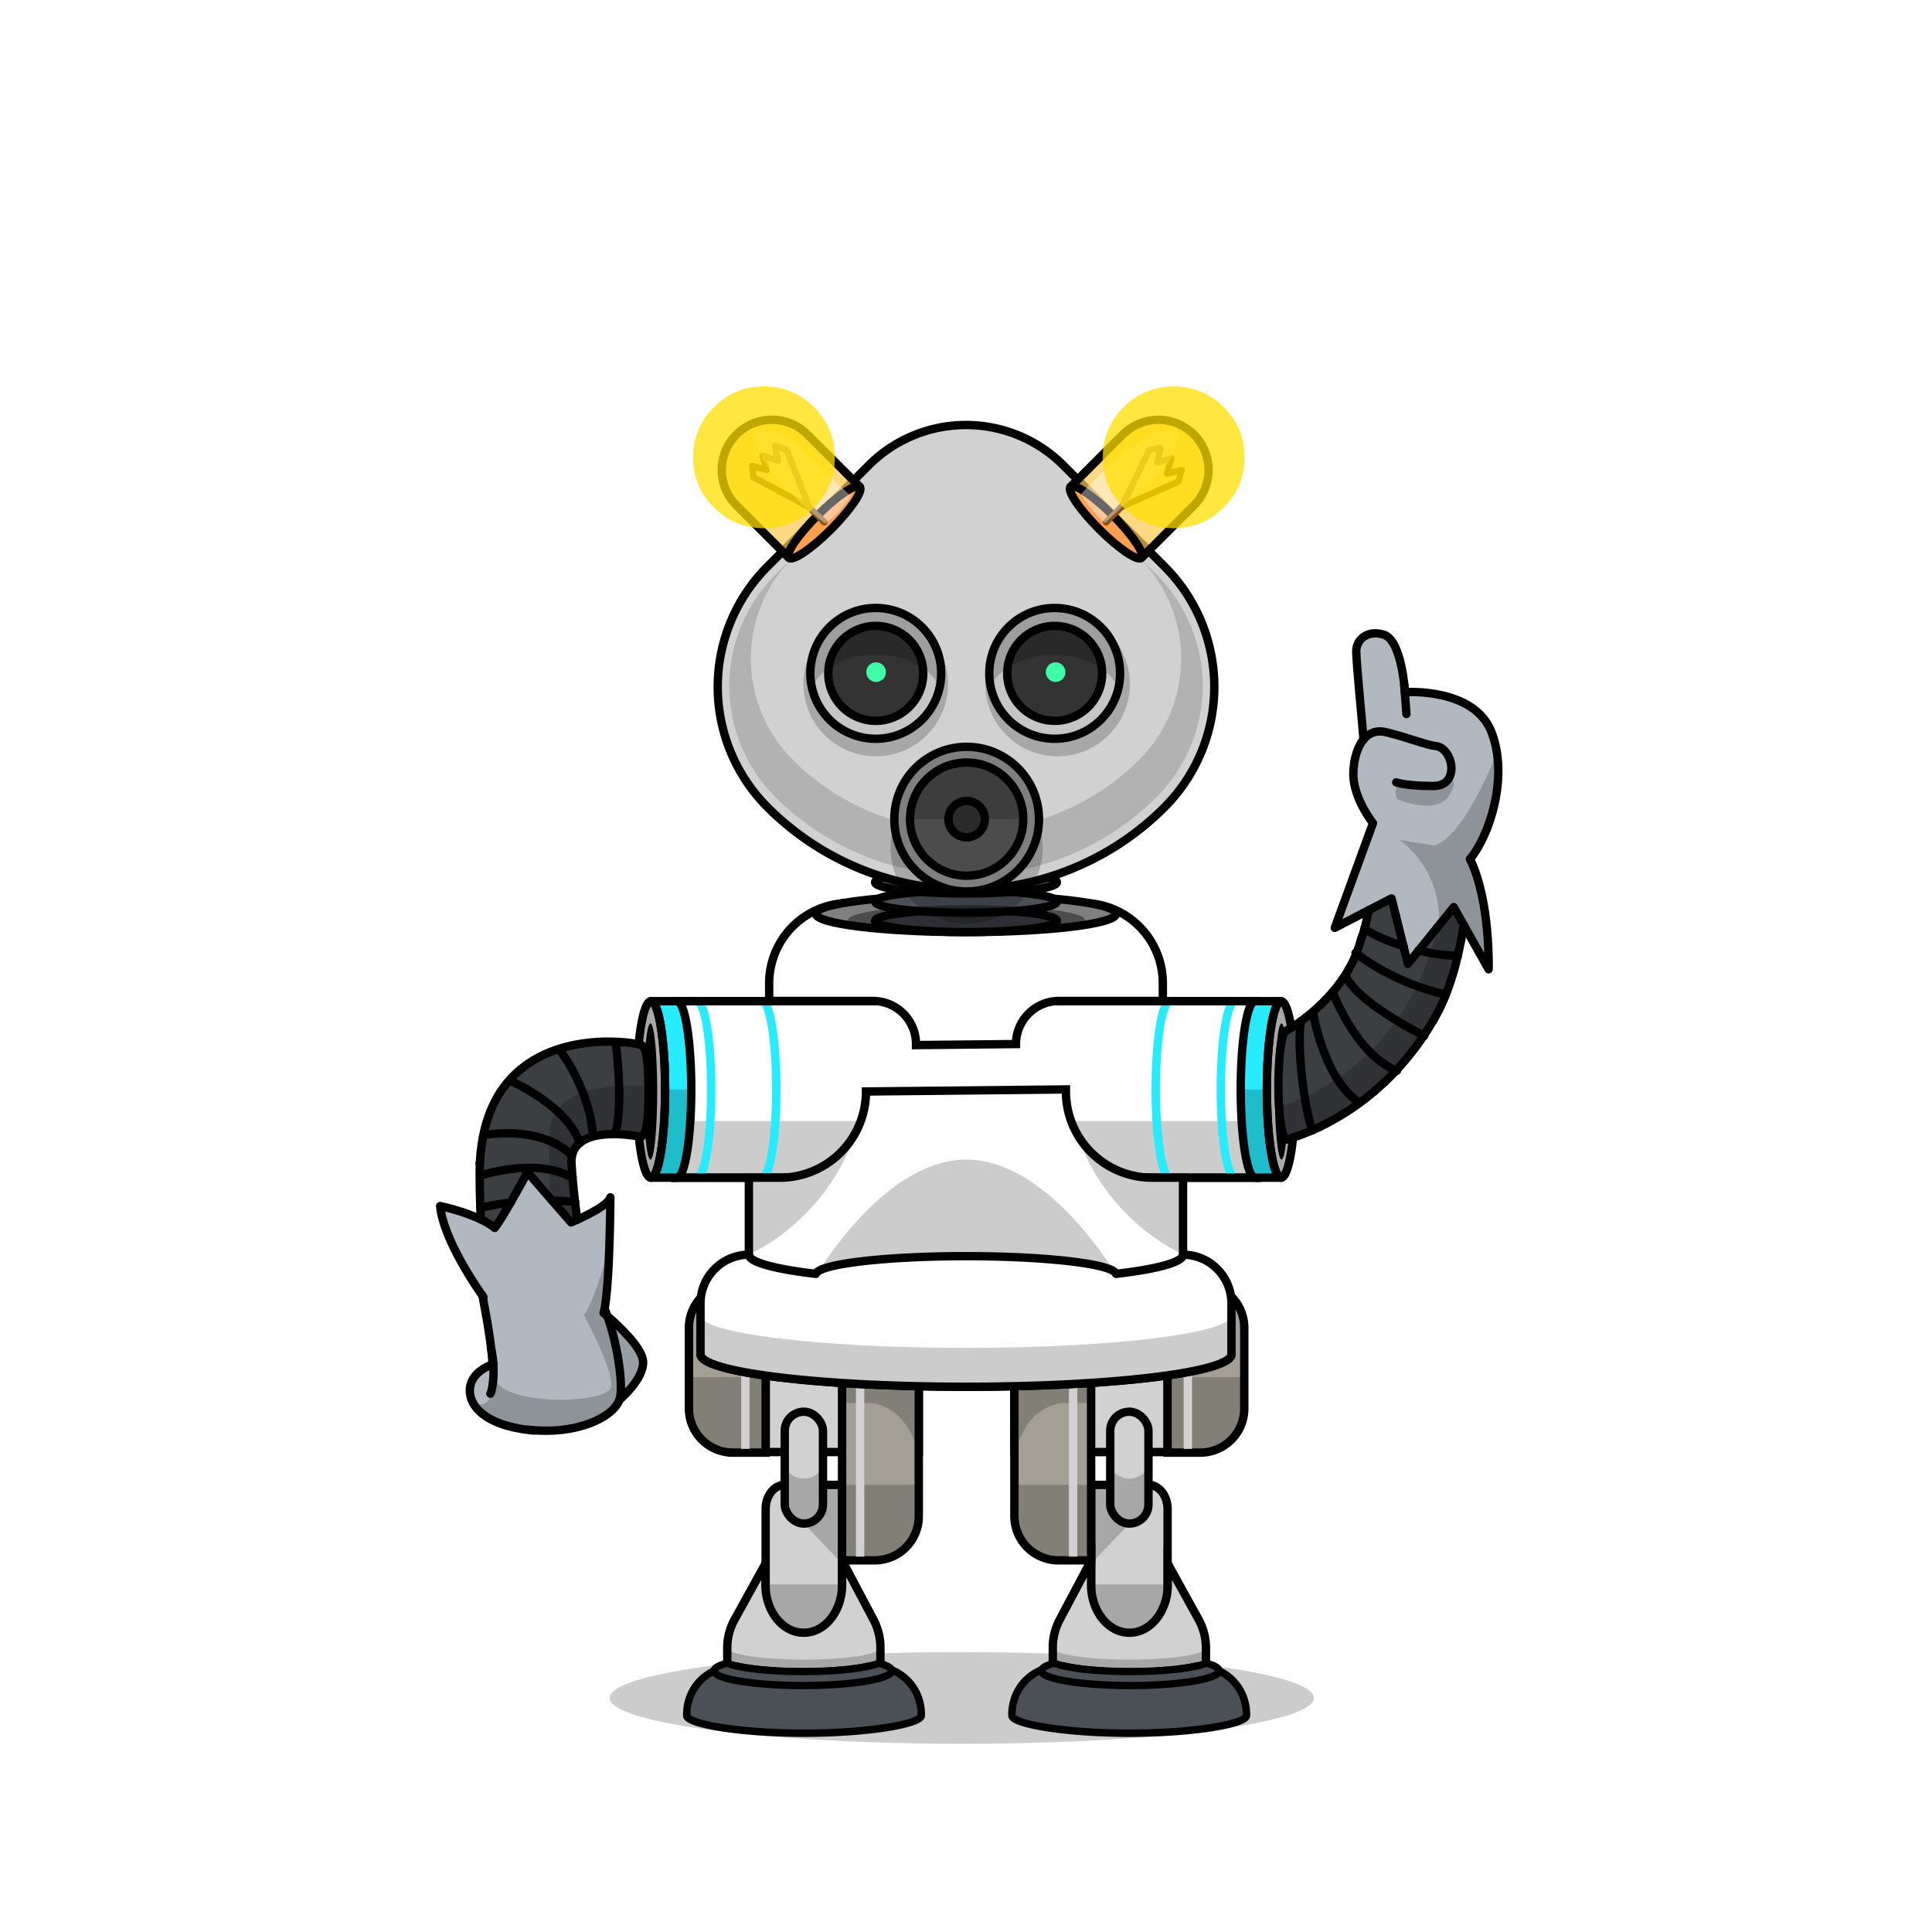 <svg xmlns="http://www.w3.org/2000/svg" xmlns:xlink="http://www.w3.org/1999/xlink" viewBox="0 0 3000 3000" width="100%" height="100%" fill="#000"> <g id="legs-shadow">  <ellipse cx="1493.46" cy="2636.57" rx="546.76" ry="71.19" style="opacity: 0.2"/> </g>  <g id="Sucker-Legs" class="legs">   <g id="Sucker-Bot-Leg2">    <g>     <rect x="1188.89" y="1994.18" width="237.81" height="260.56" style="fill: #e1e9ea;stroke: #000;stroke-linecap: round;stroke-linejoin: round;stroke-width: 11.585px"/>     <rect x="1188.89" y="1994.18" width="237.81" height="260.56" style="fill: #d1d1d1;stroke: #000;stroke-miterlimit: 10;stroke-width: 13px"/>     <path d="M1307.59,2550.57h-118.7V2343.06c0-20.64,13.28-37.36,29.67-37.36h89v244.87Z" style="fill: #d1d1d1;stroke: #000;stroke-miterlimit: 10;stroke-width: 13px"/>     <polygon points="1307.66 2582.71 1188.96 2582.71 1188.96 2521.49 1188.96 2460.27 1307.66 2460.27 1307.66 2518.87 1307.66 2582.71" style="opacity: 0.2"/>     <polygon points="1307.59 2428.14 1248.24 2365.78 1277.91 2305.7 1307.59 2305.7 1307.59 2364.29 1307.59 2428.14" style="opacity: 0.2"/>     <rect x="1218.56" y="2192.11" width="59.35" height="173.67" rx="29.67" style="fill: #d1d1d1;stroke: #000;stroke-miterlimit: 10;stroke-width: 13px"/>     <path d="M1248.24,2365.78h0c-16.39,0-29.68-16.73-29.68-37.37v-49.47h0c15.62,22.86,43.73,22.86,59.35,0h0v49.47C1277.91,2349.05,1264.63,2365.78,1248.24,2365.78Z" style="opacity: 0.2"/>     <path d="M1138.29,1993.26h50.6a0,0,0,0,1,0,0v262.4a0,0,0,0,1,0,0h-50.6a68.52,68.52,0,0,1-68.52-68.52V2061.78A68.52,68.52,0,0,1,1138.29,1993.26Z" style="fill: #a39f95;stroke: #000;stroke-miterlimit: 10;stroke-width: 13px"/>     <path d="M1069.77,2138.46h119.12a0,0,0,0,1,0,0v117.19a0,0,0,0,1,0,0h-50.6a68.52,68.52,0,0,1-68.52-68.52v-48.67A0,0,0,0,1,1069.77,2138.46Z" style="opacity: 0.2"/>     <line x1="1157.41" y1="2254.74" x2="1157.41" y2="1994.18" style="fill: none;stroke: #d1d1d1;stroke-miterlimit: 10;stroke-width: 13px"/>     <path d="M1138.29,1993.26h50.6a0,0,0,0,1,0,0v262.4a0,0,0,0,1,0,0h-50.6a68.52,68.52,0,0,1-68.52-68.52V2061.78A68.52,68.52,0,0,1,1138.29,1993.26Z" style="fill: none;stroke: #000;stroke-miterlimit: 10;stroke-width: 11.585px"/>     <path d="M1376.11,2062.89h50.6a0,0,0,0,1,0,0v360a0,0,0,0,1,0,0H1307.59a0,0,0,0,1,0,0V2131.41A68.52,68.52,0,0,1,1376.11,2062.89Z" transform="translate(2734.29 4485.78) rotate(-180)" style="fill: #a39f95;stroke: #000;stroke-miterlimit: 10;stroke-width: 13px"/>     <path d="M1376.11,2305.7h50.6a0,0,0,0,1,0,0v117.19a0,0,0,0,1,0,0H1307.59a0,0,0,0,1,0,0v-48.67A68.52,68.52,0,0,1,1376.11,2305.7Z" transform="translate(2734.29 4728.59) rotate(-180)" style="opacity: 0.2"/>     <path d="M1307.59,2061.49H1426.7v217.45h0c0-55.37-35.64-100.26-79.61-100.26h-39.5Z" style="opacity: 0.2"/>     <line x1="1335.59" y1="2422.89" x2="1335.59" y2="2082.48" style="fill: none;stroke: #d1d1d1;stroke-miterlimit: 10;stroke-width: 13px"/>     <path d="M1376.11,2062.89h50.6a0,0,0,0,1,0,0v360a0,0,0,0,1,0,0H1307.59a0,0,0,0,1,0,0V2131.41A68.52,68.52,0,0,1,1376.11,2062.89Z" transform="translate(2734.29 4485.78) rotate(-180)" style="fill: none;stroke: #000;stroke-miterlimit: 10;stroke-width: 11.585px"/>     <path d="M1307.59,2422.89l.07,37.38c.07,41.4-26.55,75-59.42,75h-.3c-32.82,0-59.42-33.5-59.42-74.82v-32.31l-48.23,87.29a91.65,91.65,0,0,0-11,44v43.21c27.13,5.57,70.3,9.17,118.91,9.17s91.77-3.6,118.9-9.17v-44a92,92,0,0,0-10.29-42.79Z" style="fill: #d1d1d1;stroke: #000;stroke-miterlimit: 10;stroke-width: 13px"/>     <path d="M1248.24,2577c-65.39,0-118.45-8.15-118.9-18.22,0,.23,0,.46,0,.68v43.21c27.13,5.57,70.3,9.17,118.91,9.17s91.77-3.6,118.9-9.17v-44C1367.14,2568.77,1313.91,2577,1248.24,2577Z" style="opacity: 0.2"/>     <path d="M1430.62,2662.88c0-44-33.94-75.64-75.8-75.64h-6c-23.1,5.36-60.21,8.83-102.06,8.83s-79-3.47-102.07-8.83h-2.56c-41.86,0-75.8,31.66-75.8,75.64h.19a3.12,3.12,0,0,0-.19,1c0,13,81.54,27.46,182.12,27.46s182.12-14.5,182.12-27.46a3.12,3.12,0,0,0-.19-1Z" style="fill: #4b4f56;stroke: #000;stroke-linecap: round;stroke-linejoin: round;stroke-width: 11.557px"/>     <path d="M1364.81,2582.56c-18.57,7.67-64.41,13.09-118,13.09s-99.43-5.42-118-13.09c-12.73,3.46-20.06,7.53-20.06,11.88,0,12.63,61.81,22.87,138.07,22.87s138.07-10.24,138.07-22.87C1384.88,2590.09,1377.54,2586,1364.81,2582.56Z" style="fill: #4b4f56;stroke: #000;stroke-linecap: round;stroke-linejoin: round;stroke-width: 11.275px"/>    </g>   </g>   <g id="Sucker-Bot-Leg1">    <g>     <rect x="1575.18" y="1994.18" width="237.81" height="260.56" transform="translate(3388.17 4248.92) rotate(-180)" style="fill: #e1e9ea;stroke: #000;stroke-linecap: round;stroke-linejoin: round;stroke-width: 11.585px"/>     <rect x="1575.18" y="1994.18" width="237.81" height="260.56" transform="translate(3388.17 4248.92) rotate(-180)" style="fill: #d1d1d1;stroke: #000;stroke-miterlimit: 10;stroke-width: 13px"/>     <path d="M1694.3,2550.57H1813V2343.06c0-20.64-13.28-37.36-29.66-37.36h-89v244.87Z" style="fill: #d1d1d1;stroke: #000;stroke-miterlimit: 10;stroke-width: 13px"/>     <polygon points="1694.23 2582.71 1812.92 2582.71 1812.92 2521.49 1812.92 2460.27 1694.23 2460.27 1694.23 2518.87 1694.23 2582.71" style="opacity: 0.2"/>     <polygon points="1694.3 2428.14 1753.64 2365.78 1723.97 2305.7 1694.3 2305.7 1694.3 2364.29 1694.3 2428.14" style="opacity: 0.2"/>     <rect x="1723.97" y="2192.11" width="59.35" height="173.67" rx="29.67" transform="translate(3507.29 4557.88) rotate(180)" style="fill: #d1d1d1;stroke: #000;stroke-miterlimit: 10;stroke-width: 13px"/>     <path d="M1753.64,2365.78h0c16.39,0,29.68-16.73,29.68-37.37v-49.47h0c-15.62,22.86-43.73,22.86-59.35,0h0v49.47C1724,2349.05,1737.26,2365.78,1753.64,2365.78Z" style="opacity: 0.2"/>     <path d="M1881.51,1993.26h50.6a0,0,0,0,1,0,0v262.4a0,0,0,0,1,0,0h-50.6a68.52,68.52,0,0,1-68.52-68.52V2061.78a68.52,68.52,0,0,1,68.52-68.52Z" transform="translate(3745.1 4248.92) rotate(-180)" style="fill: #a39f95;stroke: #000;stroke-miterlimit: 10;stroke-width: 13px"/>     <path d="M1881.51,2138.46h50.6a0,0,0,0,1,0,0v117.19a0,0,0,0,1,0,0H1813a0,0,0,0,1,0,0V2207A68.52,68.52,0,0,1,1881.51,2138.46Z" transform="translate(3745.1 4394.12) rotate(-180)" style="opacity: 0.2"/>     <line x1="1844.47" y1="2254.74" x2="1844.47" y2="1994.18" style="fill: none;stroke: #d1d1d1;stroke-miterlimit: 10;stroke-width: 13px"/>     <path d="M1881.51,1993.26h50.6a0,0,0,0,1,0,0v262.4a0,0,0,0,1,0,0h-50.6a68.52,68.52,0,0,1-68.52-68.52V2061.78a68.52,68.52,0,0,1,68.52-68.52Z" transform="translate(3745.1 4248.92) rotate(-180)" style="fill: none;stroke: #000;stroke-miterlimit: 10;stroke-width: 11.585px"/>     <path d="M1575.18,2062.89H1694.3a0,0,0,0,1,0,0v360a0,0,0,0,1,0,0h-50.6a68.52,68.52,0,0,1-68.52-68.52V2062.89A0,0,0,0,1,1575.18,2062.89Z" style="fill: #a39f95;stroke: #000;stroke-miterlimit: 10;stroke-width: 13px"/>     <path d="M1575.18,2305.7H1694.3a0,0,0,0,1,0,0v117.19a0,0,0,0,1,0,0h-50.6a68.52,68.52,0,0,1-68.52-68.52V2305.7A0,0,0,0,1,1575.18,2305.7Z" style="opacity: 0.2"/>     <path d="M1694.3,2061.49H1575.18v217.45h0c0-55.37,35.64-100.26,79.62-100.26h39.5Z" style="opacity: 0.2"/>     <line x1="1666.29" y1="2422.89" x2="1666.29" y2="2082.48" style="fill: none;stroke: #d1d1d1;stroke-miterlimit: 10;stroke-width: 13px"/>     <path d="M1575.18,2062.89H1694.3a0,0,0,0,1,0,0v360a0,0,0,0,1,0,0h-50.6a68.52,68.52,0,0,1-68.52-68.52V2062.89A0,0,0,0,1,1575.18,2062.89Z" style="fill: none;stroke: #000;stroke-miterlimit: 10;stroke-width: 11.585px"/>     <path d="M1694.3,2422.89l-.07,37.38c-.08,41.4,26.54,75,59.41,75h.31c32.81,0,59.42-33.5,59.42-74.82v-32.31l48.22,87.29a91.53,91.53,0,0,1,11,44v43.21c-27.13,5.57-70.29,9.17-118.91,9.17s-91.77-3.6-118.9-9.17v-44a92,92,0,0,1,10.29-42.79Z" style="fill: #d1d1d1;stroke: #000;stroke-miterlimit: 10;stroke-width: 13px"/>     <path d="M1753.64,2577c65.4,0,118.45-8.15,118.9-18.22,0,.23,0,.46,0,.68v43.21c-27.13,5.57-70.29,9.17-118.91,9.17s-91.77-3.6-118.9-9.17v-44C1634.74,2568.77,1688,2577,1753.64,2577Z" style="opacity: 0.2"/>     <path d="M1571.26,2662.88c0-44,33.94-75.64,75.8-75.64h6c23.1,5.36,60.21,8.83,102.06,8.83s79-3.47,102.07-8.83h2.56c41.86,0,75.8,31.66,75.8,75.64h-.19a3.12,3.12,0,0,1,.19,1c0,13-81.54,27.46-182.12,27.46s-182.12-14.5-182.12-27.46a3.12,3.12,0,0,1,.19-1Z" style="fill: #4b4f56;stroke: #000;stroke-linecap: round;stroke-linejoin: round;stroke-width: 11.557px"/>     <path d="M1637.07,2582.56c18.58,7.67,64.41,13.09,118,13.09s99.43-5.42,118-13.09c12.73,3.46,20.07,7.53,20.07,11.88,0,12.63-61.82,22.87-138.08,22.87S1617,2607.07,1617,2594.44C1617,2590.09,1624.34,2586,1637.07,2582.56Z" style="fill: #4b4f56;stroke: #000;stroke-linecap: round;stroke-linejoin: round;stroke-width: 11.275px"/>    </g>   </g>  </g> <g id="Stomp-Body" class="body">  <rect x="1048.6" y="1554.62" width="902.81" height="274.09" style="fill: #fff;stroke: #000;stroke-miterlimit: 10;stroke-width: 13px"/>  <rect x="1048.6" y="1740.66" width="902.81" height="88.05" style="opacity: 0.2"/>  <path d="M1183.29,1554.62c12.23,0,22.14,61.36,22.14,137.05s-9.91,137-22.14,137" style="fill: none;stroke: #27ebff;stroke-miterlimit: 10;stroke-width: 13px"/>  <path d="M1082.23,1554.62c12.22,0,22.14,61.36,22.14,137.05s-9.92,137-22.14,137" style="fill: none;stroke: #27ebff;stroke-miterlimit: 10;stroke-width: 13px"/>  <path d="M1816.71,1554.62c-12.23,0-22.14,61.36-22.14,137.05s9.91,137,22.14,137" style="fill: none;stroke: #27ebff;stroke-miterlimit: 10;stroke-width: 13px"/>  <path d="M1917.77,1554.62c-12.22,0-22.14,61.36-22.14,137.05s9.92,137,22.14,137" style="fill: none;stroke: #27ebff;stroke-miterlimit: 10;stroke-width: 13px"/>  <rect x="1048.6" y="1554.62" width="902.81" height="274.09" style="fill: none;stroke: #000;stroke-miterlimit: 10;stroke-width: 13px"/>  <path d="M1837,1828.71h-48a133.85,133.85,0,0,1-133.85-133.85v-3.19l-310.46,3.19h0a133.85,133.85,0,0,1-133.85,133.85h-48V2102.8H1837Z" style="fill: #fff;stroke: #000;stroke-miterlimit: 10;stroke-width: 13px"/>  <path d="M1344.77,1694.86h0a133.85,133.85,0,0,1-133.85,133.85h-48v119.51h0a328.41,328.41,0,0,0,175.5-224.5Z" style="opacity: 0.2"/>  <path d="M1655.23,1694.86h0a133.85,133.85,0,0,0,133.85,133.85h48v119.51h0a328.41,328.41,0,0,1-175.5-224.5Z" style="opacity: 0.2"/>  <path d="M1194.36,1554.28h161.09a66.92,66.92,0,0,1,66.92,66.93v1.59l155.24-1.59h0a66.92,66.92,0,0,1,66.92-66.93h161.11V1526.7a124.52,124.52,0,0,0-124.52-124.52H1318.88a124.52,124.52,0,0,0-124.52,124.52Z" style="fill: #fff;stroke: #000;stroke-miterlimit: 10;stroke-width: 13px"/>  <g>   <path d="M1948.73,1554.62c-12.22,0-22.13,61.36-22.13,137.05s9.91,137,22.13,137h40.6c-9.09,0-16.88-33.87-20.3-82.33-1.18-16.76-1.83-35.26-1.83-54.71s.65-38,1.83-54.72c3.42-48.46,11.21-82.33,20.3-82.33Z" style="fill: #27ebff"/>   <path d="M1969,1637c-1.18,16.76-1.83,35.26-1.83,54.72s.65,37.95,1.83,54.71c3.42,48.46,11.21,82.33,20.3,82.33,12.22,0,22.13-61.35,22.13-137s-9.91-137.05-22.13-137.05C1980.24,1554.62,1972.45,1588.49,1969,1637Z" style="fill: #a8a8a8;stroke: #000;stroke-linecap: round;stroke-linejoin: round;stroke-width: 13px"/>   <ellipse cx="1989.96" cy="1694.86" rx="10.44" ry="105.69"/>   <path d="M1926.6,1691.67c0,75.69,9.91,137,22.13,137h40.6c-9.09,0-16.88-33.87-20.3-82.33-1.18-16.76-1.83-35.26-1.83-54.71Z" style="opacity: 0.2"/>   <path d="M1948.73,1554.62c-12.22,0-22.13,61.36-22.13,137.05s9.91,137,22.13,137h40.6c-9.09,0-16.88-33.87-20.3-82.33-1.18-16.76-1.83-35.26-1.83-54.71s.65-38,1.83-54.72c3.42-48.46,11.21-82.33,20.3-82.33Z" style="fill: none;stroke: #000;stroke-linecap: round;stroke-linejoin: round;stroke-width: 13px"/>  </g>  <g>   <path d="M1051.27,1554.62c12.22,0,22.13,61.36,22.13,137.05s-9.91,137-22.13,137h-40.6c9.09,0,16.88-33.87,20.3-82.33,1.18-16.76,1.83-35.26,1.83-54.71s-.65-38-1.83-54.72c-3.42-48.46-11.21-82.33-20.3-82.33Z" style="fill: #27ebff"/>   <path d="M1031,1637c1.18,16.76,1.83,35.26,1.83,54.72s-.65,37.95-1.83,54.71c-3.42,48.46-11.21,82.33-20.3,82.33-12.22,0-22.13-61.35-22.13-137s9.91-137.05,22.13-137.05C1019.76,1554.62,1027.55,1588.49,1031,1637Z" style="fill: #a8a8a8;stroke: #000;stroke-linecap: round;stroke-linejoin: round;stroke-width: 13px"/>   <ellipse cx="1010.04" cy="1694.86" rx="10.44" ry="105.69"/>   <path d="M1073.4,1691.67c0,75.69-9.91,137-22.13,137h-40.6c9.09,0,16.88-33.87,20.3-82.33,1.18-16.76,1.83-35.26,1.83-54.71Z" style="opacity: 0.2"/>   <path d="M1051.27,1554.62c12.22,0,22.13,61.36,22.13,137.05s-9.91,137-22.13,137h-40.6c9.09,0,16.88-33.87,20.3-82.33,1.18-16.76,1.83-35.26,1.83-54.71s-.65-38-1.83-54.72c-3.42-48.46-11.21-82.33-20.3-82.33Z" style="fill: none;stroke: #000;stroke-linecap: round;stroke-linejoin: round;stroke-width: 13px"/>  </g>  <ellipse cx="1500" cy="1418.73" rx="233.3" ry="28.6" style="fill: #7f7f7f;stroke: #000;stroke-miterlimit: 10;stroke-width: 13px"/>  <path d="M1733.8,1980.64s-104.45,98.27-233.3,98.27-233.3-98.27-233.3-98.27,104.45-180.09,233.3-180.09S1733.8,1980.64,1733.8,1980.64Z" style="opacity: 0.2"/>  <ellipse cx="1500" cy="2102.8" rx="412.23" ry="50.53" style="fill: #96d6d3;stroke: #000;stroke-miterlimit: 10;stroke-width: 13px"/>  <path d="M1837,1948.23c0,11.73-39.9,22.31-103.92,29.83-4.74-15.28-107.28-27.49-233.11-27.49s-228.37,12.21-233.11,27.49c-64-7.52-103.9-18.1-103.92-29.83a75.59,75.59,0,0,0-75.2,75.59v79c0,27.91,184.56,50.53,412.23,50.53s412.23-22.62,412.23-50.53v-79A75.59,75.59,0,0,0,1837,1948.23Z" style="fill: #fff;stroke: #000;stroke-linecap: round;stroke-linejoin: round;stroke-width: 13px"/>  <path d="M1500,2093c-227.67,0-412.23-22.63-412.23-50.53v60.35c0,27.91,184.56,50.53,412.23,50.53s412.23-22.62,412.23-50.53v-60.35C1912.23,2070.35,1727.67,2093,1500,2093Z" style="opacity: 0.2"/>  <ellipse cx="1500" cy="1430.02" rx="141.21" ry="17.31" style="fill: #4b4f56;stroke: #000;stroke-linecap: round;stroke-linejoin: round;stroke-width: 13px"/>  <ellipse cx="1500" cy="1400.02" rx="141.21" ry="17.31" style="fill: #4b4f56;stroke: #000;stroke-linecap: round;stroke-linejoin: round;stroke-width: 13px"/>  <ellipse cx="1500" cy="1370.02" rx="141.21" ry="17.31" style="fill: #4b4f56;stroke: #000;stroke-linecap: round;stroke-linejoin: round;stroke-width: 13px"/>  <ellipse cx="1500" cy="1340.02" rx="141.21" ry="17.31" style="fill: #4b4f56;stroke: #000;stroke-linecap: round;stroke-linejoin: round;stroke-width: 13px"/>  <ellipse cx="1500" cy="1310.02" rx="141.21" ry="17.31" style="fill: #4b4f56;stroke: #000;stroke-linecap: round;stroke-linejoin: round;stroke-width: 13px"/>  <ellipse cx="1500" cy="1280.02" rx="141.21" ry="17.31" style="fill: #4b4f56;stroke: #000;stroke-linecap: round;stroke-linejoin: round;stroke-width: 13px"/>  <ellipse cx="1500.66" cy="1428.35" rx="183.76" ry="22.52" style="opacity: 0.4"/> </g> <g id="Disco-Bot-Arms" class="arms">  <g>   <g>    <path d="M882.82,1825.88c-54.33-27.8-136.66-.57-136.66-.57h-1.28c0-11.62.15-18.63.15-18.63l.24-1.41a280.68,280.68,0,0,1,5.27-42.79l.7.15s86.4-16.94,135.53,30.49l1.79.48a48,48,0,0,0-1.22,13.08q.58,9.28,1.38,18.71Z" style="fill: #3c3f42"/>    <path d="M889,1828.08c1.08,12.56,2.4,25.23,3.85,37.84-12.48-.89-24.28-1.36-35.37-1.5L819,1820.23s-12.88,24-26.25,47.22c-26,2.91-42.25,7-46.9,8.29-.77-20.16-1-38-1-50.43h1.28s82.33-27.23,136.66.57l5.9-.49C888.8,1826.28,888.87,1827.18,889,1828.08Z" style="fill: #3c3f42"/>    <path d="M994.27,1764.85c-2.6-.25-18.95-3.39-38.11-3.75l.07-3.55c11.86-45.74,0-138.92,0-138.92l0-1c20.47.81,35,3.62,38.37,4.92,10,0,12.43,34.12,12.43,73.41s-2.45,68.9-12.43,68.9Z" style="fill: #3c3f42"/>    <path d="M956.16,1761.1c-19.48-.35-41.87,2.18-55.69,13.56l-.14-.17c-20.33-57.6-105-94.87-105-94.87l-5.2-1.31c47.43-54.61,121.18-62.44,166.17-60.65l0,1s11.86,93.18,0,138.92Z" style="fill: #3c3f42"/>    <path d="M900.33,1774.49l.14.17a34.72,34.72,0,0,0-11.91,18.94l-1.79-.48c-49.13-47.43-135.53-30.49-135.53-30.49l-.7-.15c7.41-36.11,21.59-63.49,39.55-84.17l5.2,1.31S880,1716.89,900.33,1774.49Z" style="fill: #3c3f42"/>    <path d="M857.43,1864.42c11.09.14,22.89.61,35.37,1.5,1.08,9.43,2.24,18.83,3.45,28.1-5.68,2.58-9.48,4.14-9.48,4.14Z" style="fill: #3c3f42"/>    <path d="M792.76,1867.45c-9.37,16.29-19,32.2-24.58,39.18a110.24,110.24,0,0,0-21.52-13.11c-.32-6.07-.58-12-.8-17.78C750.51,1874.47,766.76,1870.36,792.76,1867.45Z" style="fill: #3c3f42"/>    <path d="M998.59,2114.39c1.23,27.45-36.73,59.27-36.73,59.27,6.36-17.59-.85-79.09-18.66-129.92C958.46,2056.79,997.59,2092.3,998.59,2114.39Z" style="fill: #979ea5"/>    <path d="M824.2,2220.44l0,.41c-73-7.81-97.55-39.71-94.37-66.08,2.88-23.89,29.2-34.18,35.08-36.2-2.69-45.69-15-99.45-15.32-106l.07,0c-7.55-10.61-61.42-87.85-66.14-139.82,0,0,34.93,7.19,63.18,20.77a110.24,110.24,0,0,1,21.52,13.11c5.59-7,15.21-22.89,24.58-39.18,13.37-23.22,26.25-47.22,26.25-47.22l38.42,44.19,29.34,33.74s3.8-1.56,9.48-4.14c16.5-7.47,49-23.49,51.51-34.83,0,0-.49,136.68-10,178.6l-.57.94s2.31,1.84,6,5c17.81,50.83,25,112.33,18.66,129.92C951.78,2201.55,894.38,2227.83,824.2,2220.44Z" style="fill: #b2b8bf"/>   </g>   <g>    <path d="M761.41,2164.14c.61,1.23,6.54-17,4.54-45.92" style="fill: none;stroke: #000;stroke-linecap: round;stroke-linejoin: round;stroke-width: 13px"/>    <path d="M766,2118.22a182.64,182.64,0,0,0-2.85-21.85" style="fill: none;stroke: #000;stroke-linecap: round;stroke-linejoin: round;stroke-width: 13px"/>    <path d="M745.27,1805.27a4.91,4.91,0,0,0-.24,1.41" style="fill: none;stroke: #000;stroke-linecap: round;stroke-linejoin: round;stroke-width: 13px"/>    <path d="M994.63,1764.89c10,0,12.43-29.6,12.43-68.9s-2.45-73.41-12.43-73.41" style="fill: none;stroke: #000;stroke-linecap: round;stroke-linejoin: round;stroke-width: 13px"/>    <path d="M745.27,1805.27l-.24,1.41" style="fill: none;stroke: #000;stroke-linecap: round;stroke-linejoin: round;stroke-width: 13px"/>    <path d="M746.66,1893.52c-.32-6.07-.58-12-.8-17.78" style="fill: none;stroke: #000;stroke-linecap: round;stroke-linejoin: round;stroke-width: 13px"/>    <path d="M745.86,1875.74c-.77-20.16-1-38-1-50.43,0-11.62.15-18.63.15-18.63" style="fill: none;stroke: #000;stroke-linecap: round;stroke-linejoin: round;stroke-width: 13px"/>    <path d="M745.27,1805.27a280.68,280.68,0,0,1,5.27-42.79c7.41-36.11,21.59-63.49,39.55-84.17,47.43-54.61,121.18-62.44,166.17-60.65,20.47.81,35,3.62,38.37,4.92" style="fill: none;stroke: #000;stroke-linecap: round;stroke-linejoin: round;stroke-width: 13px"/>    <path d="M994.63,1764.89l-.36,0" style="fill: none;stroke: #000;stroke-linecap: round;stroke-linejoin: round;stroke-width: 13px"/>    <path d="M889,1828.08c-.08-.9-.15-1.8-.23-2.69q-.78-9.42-1.38-18.71" style="fill: none;stroke: #000;stroke-linecap: round;stroke-linejoin: round;stroke-width: 13px"/>    <path d="M892.8,1865.92c-1.45-12.61-2.77-25.28-3.85-37.84" style="fill: none;stroke: #000;stroke-linecap: round;stroke-linejoin: round;stroke-width: 13px"/>    <path d="M892.8,1865.92c1.08,9.43,2.24,18.83,3.45,28.1" style="fill: none;stroke: #000;stroke-linecap: round;stroke-linejoin: round;stroke-width: 13px"/>    <path d="M887.34,1806.68a48,48,0,0,1,1.22-13.08,34.72,34.72,0,0,1,11.91-18.94c13.82-11.38,36.21-13.91,55.69-13.56,19.16.36,35.51,3.5,38.11,3.75" style="fill: none;stroke: #000;stroke-linecap: round;stroke-linejoin: round;stroke-width: 13px"/>    <path d="M943.2,2043.74c-1.08-3.06-2.18-6.08-3.33-9" style="fill: none;stroke: #000;stroke-linecap: round;stroke-linejoin: round;stroke-width: 13px"/>    <path d="M764.87,2118.57c-2.69-45.69-15-99.45-15.32-106" style="fill: none;stroke: #000;stroke-linecap: round;stroke-linejoin: round;stroke-width: 13px"/>    <path d="M943.2,2043.74c17.81,50.83,25,112.33,18.66,129.92" style="fill: none;stroke: #000;stroke-linecap: round;stroke-linejoin: round;stroke-width: 13px"/>    <path d="M820.7,2220l3.5.4c70.18,7.39,127.58-18.89,137.66-46.78" style="fill: none;stroke: #000;stroke-linecap: round;stroke-linejoin: round;stroke-width: 13px"/>    <path d="M943.2,2043.74c15.26,13,54.39,48.56,55.39,70.65,1.23,27.45-36.73,59.27-36.73,59.27" style="fill: none;stroke: #000;stroke-linecap: round;stroke-linejoin: round;stroke-width: 13px"/>    <path d="M943.2,2043.74c-3.71-3.17-6-5-6-5" style="fill: none;stroke: #000;stroke-linecap: round;stroke-linejoin: round;stroke-width: 13px"/>    <path d="M764.87,2118.57l1.08-.35" style="fill: none;stroke: #000;stroke-linecap: round;stroke-linejoin: round;stroke-width: 13px"/>    <path d="M766.06,2118.19l-.11,0" style="fill: none;stroke: #000;stroke-linecap: round;stroke-linejoin: round;stroke-width: 13px"/>    <path d="M764.87,2118.57c-5.88,2-32.2,12.31-35.08,36.2-3.18,26.37,21.37,58.27,94.37,66.08,1.49.16,3,.31,4.54.45" style="fill: none;stroke: #000;stroke-linecap: round;stroke-linejoin: round;stroke-width: 13px"/>    <path d="M857.43,1864.42,819,1820.23s-12.88,24-26.25,47.22" style="fill: none;stroke: #000;stroke-linecap: round;stroke-linejoin: round;stroke-width: 13px"/>    <path d="M792.76,1867.45c-9.37,16.29-19,32.2-24.58,39.18a110.24,110.24,0,0,0-21.52-13.11" style="fill: none;stroke: #000;stroke-linecap: round;stroke-linejoin: round;stroke-width: 13px"/>    <path d="M896.25,1894c-5.68,2.58-9.48,4.14-9.48,4.14l-29.34-33.74" style="fill: none;stroke: #000;stroke-linecap: round;stroke-linejoin: round;stroke-width: 13px"/>    <path d="M746.66,1893.52c-28.25-13.58-63.18-20.77-63.18-20.77,4.72,52,58.59,129.21,66.14,139.82l.88,1.22" style="fill: none;stroke: #000;stroke-linecap: round;stroke-linejoin: round;stroke-width: 13px"/>    <path d="M937.75,2037.79c9.52-41.92,10-178.6,10-178.6-2.52,11.34-35,27.36-51.51,34.83" style="fill: none;stroke: #000;stroke-linecap: round;stroke-linejoin: round;stroke-width: 13px"/>    <path d="M792.76,1867.45c-26,2.91-42.25,7-46.9,8.29" style="fill: none;stroke: #000;stroke-linecap: round;stroke-linejoin: round;stroke-width: 13px"/>    <path d="M892.8,1865.92c-12.48-.89-24.28-1.36-35.37-1.5" style="fill: none;stroke: #000;stroke-linecap: round;stroke-linejoin: round;stroke-width: 13px"/>    <path d="M746.16,1825.31s82.33-27.23,136.66.57" style="fill: none;stroke: #000;stroke-linecap: round;stroke-linejoin: round;stroke-width: 13px"/>    <path d="M886.77,1793.12c-49.13-47.43-135.53-30.49-135.53-30.49" style="fill: none;stroke: #000;stroke-linecap: round;stroke-linejoin: round;stroke-width: 13px"/>    <path d="M900.33,1774.49c-20.33-57.6-105-94.87-105-94.87" style="fill: none;stroke: #000;stroke-linecap: round;stroke-linejoin: round;stroke-width: 13px"/>    <path d="M871.53,1633.88s44,57.6,49.13,128.75" style="fill: none;stroke: #000;stroke-linecap: round;stroke-linejoin: round;stroke-width: 13px"/>    <path d="M956.23,1757.55c11.86-45.74,0-138.92,0-138.92" style="fill: none;stroke: #000;stroke-linecap: round;stroke-linejoin: round;stroke-width: 13px"/>   </g>  </g>  <g>   <g>    <path d="M2257.31,1408.56l15.56,27.71c-1.19,7.54-2.5,15.15-3.95,22.76-1.57,8.21-3.3,16.43-5.21,24.6-14.48.88-36.24-1.81-60.71-7.82l28.74-35.59Z" style="fill: #3c3f42"/>    <path d="M2210.82,1608.09l-.27.41a424.35,424.35,0,0,1-42.59,53.67c-61.92-24.55-98.7-121.47-98.7-121.47l-.17-.15a240.74,240.74,0,0,0,14.86-19.17q2.15-3.09,4.21-6.27l1.43.18C2107.31,1555.54,2201.53,1603.45,2210.82,1608.09Z" style="fill: #3c3f42"/>    <path d="M2118.76,1442.42c13.33,8.95,35,18.69,60.52,26.74l6.88,27.49,16.84-20.84c24.47,6,46.23,8.7,60.71,7.82a435.46,435.46,0,0,1-18.68,61l-1.27-.5c-75.79-17-129-56.62-137.66-63.38a179.26,179.26,0,0,0,7.78-24.15S2116,1452.4,2118.76,1442.42Z" style="fill: #3c3f42"/>    <path d="M2167.33,1421.32l12,47.84c-25.55-8.05-47.19-17.79-60.52-26.74,1.71-6.13,3.68-14.47,5.58-25.4.19-1.11.39-2.24.58-3.41l35.83-18.6Z" style="fill: #3c3f42"/>    <path d="M2069.26,1540.7s36.78,96.92,98.7,121.47q-8.7,9.3-17.47,17.6-8.26,7.82-16.49,14.8c-7.84,6.66-15.63,12.76-23.27,18.35l-.81-1.11c-55.9-39-71.15-140.61-71.15-140.61l-.17-.2c3.66-3.14,7.43-6.54,11.24-10.17,3-2.82,6-5.81,9-8.92,3.45-3.6,6.9-7.38,10.29-11.36Z" style="fill: #3c3f42"/>    <path d="M2117.25,1148.27c-1.1-17.5-11.28-119.08-11.28-136.7,0-19.2,18.07-33.88,42.92-26,28,8.9,32.75,89.22,32.75,89.22s107.29-7.91,134.4,62.12c27,69.64-3.06,160.5-33.38,197,32.12,66,28.86,171.14,28.86,171.14l-38.65-68.85-15.56-27.71-25.57,31.66L2203,1475.81l-16.84,20.84-6.88-27.49-12-47.84-6.58-26.31-35.83,18.6-7.91,4.1-12.18,6.33-32.18,16.71,59.3-162.64s-31.63-39.53-30.5-77.93C2102.07,1179.35,2107.33,1160.19,2117.25,1148.27Z" style="fill: #b2b8bf"/>    <path d="M2094.8,1504.16a196,196,0,0,0,11.3-23.45c8.68,6.76,61.87,46.36,137.66,63.38l1.27.5a279.3,279.3,0,0,1-15.9,33.73q-1.89,3.33-3.79,6.6-7.07,12.09-14.52,23.17c-9.29-4.64-103.51-52.55-121.23-92.8l-1.43-.18Q2091.61,1509.79,2094.8,1504.16Z" style="fill: #3c3f42"/>    <path d="M2038.12,1754.9c-5.9-14.28-12.36-45.52-16.42-82.08-4.44-39.85-4.71-74.15-1.24-87.37q2.91-2.15,6.08-4.59c3.82-3,7.87-6.24,12.06-9.86l.17.2s15.25,101.64,71.15,140.61l.81,1.11a391.31,391.31,0,0,1-61.19,36.73C2045.56,1751.57,2041.75,1753.31,2038.12,1754.9Z" style="fill: #3c3f42"/>    <path d="M2021.7,1672.82c4.06,36.56,10.52,67.8,16.42,82.08-21.41,9.37-36.29,13.33-39.77,14.19l-1.44.08c-6.56-2.26-11.79-39.12-11.79-84.25,0-46.6,5.57-84.37,12.43-84.37a228,228,0,0,0,22.91-15.1C2017,1598.67,2017.26,1633,2021.7,1672.82Z" style="fill: #3c3f42"/>   </g>   <g>    <path d="M1997.55,1600.55c-6.86,0-12.43,37.77-12.43,84.37,0,45.13,5.23,82,11.79,84.25a2.05,2.05,0,0,0,.64.11" style="fill: none;stroke: #000;stroke-linecap: round;stroke-linejoin: round;stroke-width: 13px"/>    <path d="M2049.84,1560.83c-3.81,3.63-7.58,7-11.24,10.17-4.19,3.62-8.24,6.9-12.06,9.86" style="fill: none;stroke: #000;stroke-linecap: round;stroke-linejoin: round;stroke-width: 13px"/>    <path d="M2118.76,1442.42c-2.78,10-4.88,14.14-4.88,14.14a179.26,179.26,0,0,1-7.78,24.15" style="fill: none;stroke: #000;stroke-linecap: round;stroke-linejoin: round;stroke-width: 13px"/>    <path d="M2106.1,1480.71a196,196,0,0,1-11.3,23.45" style="fill: none;stroke: #000;stroke-linecap: round;stroke-linejoin: round;stroke-width: 13px"/>    <path d="M2118.76,1442.42c1.71-6.13,3.68-14.47,5.58-25.4" style="fill: none;stroke: #000;stroke-linecap: round;stroke-linejoin: round;stroke-width: 13px"/>    <path d="M2049.84,1560.83c3-2.82,6-5.81,9-8.92" style="fill: none;stroke: #000;stroke-linecap: round;stroke-linejoin: round;stroke-width: 13px"/>    <path d="M2084,1521.38q2.15-3.09,4.21-6.27,3.45-5.33,6.64-10.95" style="fill: none;stroke: #000;stroke-linecap: round;stroke-linejoin: round;stroke-width: 13px"/>    <path d="M2058.8,1551.91c3.45-3.6,6.9-7.38,10.29-11.36a240.74,240.74,0,0,0,14.86-19.17" style="fill: none;stroke: #000;stroke-linecap: round;stroke-linejoin: round;stroke-width: 13px"/>    <path d="M2124.92,1413.61c-.19,1.17-.39,2.3-.58,3.41" style="fill: none;stroke: #000;stroke-linecap: round;stroke-linejoin: round;stroke-width: 13px"/>    <path d="M2020.46,1585.45a228,228,0,0,1-22.91,15.1" style="fill: none;stroke: #000;stroke-linecap: round;stroke-linejoin: round;stroke-width: 13px"/>    <path d="M2020.46,1585.45q2.91-2.15,6.08-4.59" style="fill: none;stroke: #000;stroke-linecap: round;stroke-linejoin: round;stroke-width: 13px"/>    <path d="M2038.12,1754.9c3.63-1.59,7.44-3.33,11.42-5.25" style="fill: none;stroke: #000;stroke-linecap: round;stroke-linejoin: round;stroke-width: 13px"/>    <path d="M2263.71,1483.63c1.91-8.17,3.64-16.39,5.21-24.6" style="fill: none;stroke: #000;stroke-linecap: round;stroke-linejoin: round;stroke-width: 13px"/>    <path d="M2272.87,1436.27c-1.19,7.54-2.5,15.15-3.95,22.76" style="fill: none;stroke: #000;stroke-linecap: round;stroke-linejoin: round;stroke-width: 13px"/>    <path d="M2263.71,1483.63a435.46,435.46,0,0,1-18.68,61,279.3,279.3,0,0,1-15.9,33.73q-1.89,3.33-3.79,6.6" style="fill: none;stroke: #000;stroke-linecap: round;stroke-linejoin: round;stroke-width: 13px"/>    <path d="M2134,1694.57q8.22-7,16.49-14.8" style="fill: none;stroke: #000;stroke-linecap: round;stroke-linejoin: round;stroke-width: 13px"/>    <path d="M2210.55,1608.5l.27-.41" style="fill: none;stroke: #000;stroke-linecap: round;stroke-linejoin: round;stroke-width: 13px"/>    <path d="M2225.34,1584.92q-7.07,12.09-14.52,23.17" style="fill: none;stroke: #000;stroke-linecap: round;stroke-linejoin: round;stroke-width: 13px"/>    <path d="M2168,1662.17q-8.7,9.3-17.47,17.6" style="fill: none;stroke: #000;stroke-linecap: round;stroke-linejoin: round;stroke-width: 13px"/>    <path d="M2210.55,1608.5a424.35,424.35,0,0,1-42.59,53.67" style="fill: none;stroke: #000;stroke-linecap: round;stroke-linejoin: round;stroke-width: 13px"/>    <path d="M2038.12,1754.9c-21.41,9.37-36.29,13.33-39.77,14.19" style="fill: none;stroke: #000;stroke-linecap: round;stroke-linejoin: round;stroke-width: 13px"/>    <path d="M2134,1694.57c-7.84,6.66-15.63,12.76-23.27,18.35a391.31,391.31,0,0,1-61.19,36.73" style="fill: none;stroke: #000;stroke-linecap: round;stroke-linejoin: round;stroke-width: 13px"/>    <path d="M2117.25,1148.27c8.37-10,20-15,35-11.33,32.75,7.9,64,20.39,76.8,21.46,27.1,2.25,39.53,62.11-3.39,62.11s-57.6-5.64-57.6-5.64" style="fill: none;stroke: #000;stroke-linecap: round;stroke-linejoin: round;stroke-width: 13px"/>    <line x1="2104.83" y1="1424.04" x2="2117.01" y2="1417.71" style="fill: none;stroke: #000;stroke-linecap: round;stroke-linejoin: round;stroke-width: 13px"/>    <path d="M2117.25,1148.27c-9.92,11.92-15.18,31.08-15.8,51.91-1.13,38.4,30.5,77.93,30.5,77.93l-59.3,162.64,32.18-16.71" style="fill: none;stroke: #000;stroke-linecap: round;stroke-linejoin: round;stroke-width: 13px"/>    <line x1="2124.92" y1="1413.61" x2="2117.01" y2="1417.71" style="fill: none;stroke: #000;stroke-linecap: round;stroke-linejoin: round;stroke-width: 13px"/>    <path d="M2272.87,1436.27l38.65,68.85s3.26-105.11-28.86-171.14" style="fill: none;stroke: #000;stroke-linecap: round;stroke-linejoin: round;stroke-width: 13px"/>    <path d="M2117.25,1148.27c-1.1-17.5-11.28-119.08-11.28-136.7,0-19.2,18.07-33.88,42.92-26,28,8.9,32.75,89.22,32.75,89.22s107.29-7.91,134.4,62.12c27,69.64-3.06,160.5-33.38,197" style="fill: none;stroke: #000;stroke-linecap: round;stroke-linejoin: round;stroke-width: 13px"/>    <line x1="2231.74" y1="1440.22" x2="2203" y2="1475.81" style="fill: none;stroke: #000;stroke-linecap: round;stroke-linejoin: round;stroke-width: 13px"/>    <polyline points="2167.33 1421.32 2160.75 1395.01 2124.92 1413.61" style="fill: none;stroke: #000;stroke-linecap: round;stroke-linejoin: round;stroke-width: 13px"/>    <line x1="2167.33" y1="1421.32" x2="2179.28" y2="1469.16" style="fill: none;stroke: #000;stroke-linecap: round;stroke-linejoin: round;stroke-width: 13px"/>    <polyline points="2231.74 1440.22 2257.31 1408.56 2272.87 1436.27" style="fill: none;stroke: #000;stroke-linecap: round;stroke-linejoin: round;stroke-width: 13px"/>    <polyline points="2203 1475.81 2186.16 1496.65 2179.28 1469.16" style="fill: none;stroke: #000;stroke-linecap: round;stroke-linejoin: round;stroke-width: 13px"/>    <path d="M2020.46,1585.45c-3.47,13.22-3.2,47.52,1.24,87.37,4.06,36.56,10.52,67.8,16.42,82.08" style="fill: none;stroke: #000;stroke-linecap: round;stroke-linejoin: round;stroke-width: 13px"/>    <path d="M2117,1417.71a68.34,68.34,0,0,1,7.33-.69" style="fill: none;stroke: #000;stroke-linecap: round;stroke-linejoin: round;stroke-width: 13px"/>    <path d="M2203,1475.81c24.47,6,46.23,8.7,60.71,7.82" style="fill: none;stroke: #000;stroke-linecap: round;stroke-linejoin: round;stroke-width: 13px"/>    <path d="M2179.28,1469.16c-25.55-8.05-47.19-17.79-60.52-26.74" style="fill: none;stroke: #000;stroke-linecap: round;stroke-linejoin: round;stroke-width: 13px"/>    <path d="M2109.92,1711.81c-55.9-39-71.15-140.61-71.15-140.61" style="fill: none;stroke: #000;stroke-linecap: round;stroke-linejoin: round;stroke-width: 13px"/>    <path d="M2069.26,1540.7s36.78,96.92,98.7,121.47" style="fill: none;stroke: #000;stroke-linecap: round;stroke-linejoin: round;stroke-width: 13px"/>    <path d="M2168,1662.17c.42.17.83.35,1.26.51" style="fill: none;stroke: #000;stroke-linecap: round;stroke-linejoin: round;stroke-width: 13px"/>    <path d="M2210.82,1608.09l.75.38" style="fill: none;stroke: #000;stroke-linecap: round;stroke-linejoin: round;stroke-width: 13px"/>    <path d="M2089.59,1515.29c17.72,40.25,111.94,88.16,121.23,92.8" style="fill: none;stroke: #000;stroke-linecap: round;stroke-linejoin: round;stroke-width: 13px"/>    <path d="M2106.1,1480.71c8.68,6.76,61.87,46.36,137.66,63.38" style="fill: none;stroke: #000;stroke-linecap: round;stroke-linejoin: round;stroke-width: 13px"/>    <path d="M2106.1,1480.71c-.83-.64-1.26-1-1.26-1" style="fill: none;stroke: #000;stroke-linecap: round;stroke-linejoin: round;stroke-width: 13px"/>   </g>  </g>  <line x1="2183.9" y1="1108.7" x2="2180.51" y2="1063.53" style="fill: #b2b8bf;stroke: #000;stroke-linecap: round;stroke-linejoin: round;stroke-width: 13px"/>  <g style="opacity: 0.2" fill="black">   <path d="M2285.55,1341.36s-3.39-13.55,6.77-23.72,41.79-85.83,31.63-148c0,0-48.57,128.75-97.13,143.43l-54.21-9s61,38.4,62.11,123.11c0,0-31.62,221.36-248.47,291.38,0,0-2.26,57.6,27.11,48.57s178.45-67.77,246.21-259.77c9-46.3,11.29-62.11,11.29-62.11s4.52,1.13,15.82,18.07,26,52,23.71,16.94S2300.23,1371.85,2285.55,1341.36Z"/>   <path d="M2249.41,1236.33c20.32-30.5-3.39-27.11-3.39-27.11s9,18.07-63.25,9c0,0-22.59-4.51-13.55,22.59C2169.22,1240.84,2229.08,1266.82,2249.41,1236.33Z"/>  </g>  <g style="opacity: 0.2" fill="black">   <path d="M1007.06,1686.91s-155.86-18.07-154.73,77.93,2.25,101.65,9,111.82,18.07,18.07,18.07,18.07,14.68,12.42,14.68-10.17-15.81-90.35-1.13-101.65,54.22-27.1,91.49-15.81c0,0,14.68,9,20.33-12.42S1007.06,1686.91,1007.06,1686.91Z"/>   <path d="M940.23,2025.87c2.67-10.7,7.35-99,7.35-99,0,4.68-26.75,103.65-41.46,114.35,0,0,47.48,86.92,42.8,112.33s-151.79,30.09-177.87-7.35c0,0-12.7,52.16-35.44,28.75,0,0,35.44,62.86,144.44,44.13s84.25-80.9,84.25-80.9S937.55,2036.57,940.23,2025.87Z"/>  </g> </g> <g id="Filament-Head" class="head">  <defs>   <style>    @keyframes blink {     0% {      opacity: .5;      }     20% {      opacity: 1;      }     40% {      opacity: .5;      }     60% { opacity: 1; }     61% { opacity: 0; }     62% { opacity: 1; }     64% { opacity: 1; }     65% { opacity: 0; }     66% { opacity: 1; }     90% { opacity: 1; }     100% {opacity: .5; }    }    #filament-bulb1,    #filament-bulb2 {     animation-duration: 5s;     animation-name: blink;     animation-fill-mode: forwards;     animation-iteration-count: infinite;    }   </style>   <filter id="filter" filterUnits="objectBoundingBox" width="463.471%" height="463.471%" x="-181.736%" y="-181.736%">    <feGaussianBlur stdDeviation="50 50" in="SourceGraphic" result="blur0_feGaussianBlur"/>   </filter>   <filter id="filter1" filterUnits="objectBoundingBox" width="463.471%" height="463.471%" x="-181.736%" y="-181.736%">    <feGaussianBlur stdDeviation="50 50" in="SourceGraphic" result="blur0_feGaussianBlur"/>   </filter>   <g id="filament-glow" overflow="visible">    <path fill="#FFDF00" fill-opacity=".749" stroke="none" d="M187.85 187.85Q220.1 155.65 220.1 110.05 220.1 64.45 187.85 32.2 155.65 0 110.05 0 64.45 0 32.2 32.2 0 64.45 0 110.05 0 155.65 32.2 187.85 64.45 220.1 110.05 220.1 155.65 220.1 187.85 187.85Z"/>   </g>  </defs>  <path d="M1585.5,716.49h0a264.58,264.58,0,0,1,264.58,264.58v222a213.62,213.62,0,0,1-213.62,213.62h-222a264.58,264.58,0,0,1-264.58-264.58v0A435.58,435.58,0,0,1,1585.5,716.49Z" transform="translate(1806.48 2881.41) rotate(-135)" style="fill: #d1d1d1;stroke: #000;stroke-miterlimit: 10;stroke-width: 13px"/>  <path d="M1793.69,890l-26.76-26.26c89.54,87.86,89.54,230.32,0,318.18h0c-147.42,144.65-386.44,144.65-533.86,0h0c-89.54-87.86-89.54-230.31,0-318.18L1206.31,890c-98.52,96.67-98.52,253.4,0,350.08h0c162.2,159.15,425.18,159.15,587.38,0h0C1892.21,1143.39,1892.21,986.66,1793.69,890Z" style="opacity: 0.15"/>  <g>   <g>    <g style="opacity: 0.7">     <path d="M1853.8,674.68a77.94,77.94,0,0,1,0,110.21l-81.24,81.24L1662.35,755.92l81.24-81.24A77.94,77.94,0,0,1,1853.8,674.68Z" style="fill: #ffc84d"/>    </g>    <path d="M1772.56,866.13,1662.35,755.92l81.24-81.24A77.93,77.93,0,0,1,1853.8,784.89Z" style="fill: none;stroke: #000;stroke-linecap: round;stroke-linejoin: round;stroke-width: 13px"/>   </g>   <ellipse cx="1717.45" cy="811.03" rx="15.08" ry="77.93" transform="translate(-70.45 1451.97) rotate(-45)" style="fill: #ff9f50;stroke: #000;stroke-linecap: round;stroke-linejoin: round;stroke-width: 13px"/>   <line x1="1740.98" y1="787.5" x2="1717.45" y2="811.03" style="fill: none;stroke: #825315;stroke-linecap: round;stroke-linejoin: round;stroke-width: 10px"/>   <polygon points="1829.77 747.86 1834.67 729.89 1812.29 735.37 1818.62 711.36 1796.88 718.5 1802.13 695.67 1784.68 698.53 1742 786.74 1829.77 747.86" style="fill: none;stroke: #825315;stroke-linecap: round;stroke-linejoin: round;stroke-width: 10px"/>  </g>  <g>   <g>    <g style="opacity: 0.7">     <path d="M1335.07,755.92,1224.86,866.13l-81.24-81.24a77.93,77.93,0,0,1,110.21-110.21Z" style="fill: #ffc84d"/>    </g>    <path d="M1224.86,866.13l110.21-110.21-81.24-81.24a77.93,77.93,0,1,0-110.21,110.21Z" style="fill: none;stroke: #000;stroke-linecap: round;stroke-linejoin: round;stroke-width: 13px"/>   </g>   <ellipse cx="1279.96" cy="811.03" rx="77.93" ry="15.08" transform="translate(-198.59 1142.62) rotate(-45)" style="fill: #ff9f50;stroke: #000;stroke-linecap: round;stroke-linejoin: round;stroke-width: 13px"/>   <line x1="1256.44" y1="787.5" x2="1279.96" y2="811.03" style="fill: none;stroke: #825315;stroke-linecap: round;stroke-linejoin: round;stroke-width: 10px"/>   <polygon points="1221.31 698.17 1203.57 692.51 1208.09 715.1 1184.37 707.76 1190.58 729.78 1168 723.57 1170.12 741.13 1256.44 787.5 1221.31 698.17" style="fill: none;stroke: #825315;stroke-linecap: round;stroke-linejoin: round;stroke-width: 10px"/>  </g>  <path d="M1175.34,669.93s33.88-8.47,73.41,31.06S1321,769.88,1321,769.88s-16.94,28.8-40.09,42.92C1280.94,812.8,1157.83,718.49,1175.34,669.93Z" style="fill: #fff;opacity: 0.4"/>  <path d="M1828.38,671s6.22,34.36-35.82,71.2-76.8,70-76.8,70S1691.43,791,1678.87,767C1678.87,767,1781.08,650.33,1828.38,671Z" style="fill: #fff;opacity: 0.4"/>  <g id="filament-head-bulbs-anim" overflow="visible">   <use id="filament-bulb1" xlink:href="#filament-glow" transform="translate(1076.25 600.1)" filter="url(#filter)"/>   <use id="filament-bulb2" xlink:href="#filament-glow" transform="translate(1712.4 600.1)" filter="url(#filter1)"/>  </g> </g> <g id="Gas-Bot-Eyes" class="face">  <circle cx="1501" cy="1316.17" r="118.07" style="opacity: 0.2"/>  <circle cx="1642.12" cy="1062.08" r="112.31" style="opacity: 0.2"/>  <circle cx="1359.88" cy="1062.08" r="112.31" style="opacity: 0.2"/>  <g>   <circle cx="1359.88" cy="1045.6" r="101.57" style="fill: #c6c6c6;stroke: #000;stroke-linecap: round;stroke-linejoin: round;stroke-width: 13px"/>   <circle cx="1359.88" cy="1045.6" r="73.71" style="fill: #333;stroke: #000;stroke-linecap: round;stroke-linejoin: round;stroke-width: 13px"/>  </g>  <g>   <circle cx="1637.71" cy="1045.6" r="101.57" style="fill: #c6c6c6;stroke: #000;stroke-linecap: round;stroke-linejoin: round;stroke-width: 13px"/>   <circle cx="1637.71" cy="1045.6" r="73.71" style="fill: #333;stroke: #000;stroke-linecap: round;stroke-linejoin: round;stroke-width: 13px"/>  </g>  <circle cx="1501" cy="1271.93" r="112.31" style="fill: #7f7f7f;stroke: #000;stroke-linecap: round;stroke-linejoin: round;stroke-width: 13px"/>  <circle cx="1501" cy="1271.93" r="87.88" style="fill: #4c4c4c;stroke: #000;stroke-linecap: round;stroke-linejoin: round;stroke-width: 13px"/>  <path d="M1588.88,1271.93H1413.12a87.88,87.88,0,0,1,175.76,0Z" style="opacity: 0.2"/>  <circle cx="1501" cy="1271.93" r="28.23" style="fill: #2b2b2b;stroke: #000;stroke-linecap: round;stroke-linejoin: round;stroke-width: 13px"/>  <path d="M1360,1016.93c48.6,0,89.32,22.82,100.07,53.51a102.86,102.86,0,1,0-200.15,0C1270.63,1039.75,1311.35,1016.93,1360,1016.93Z" style="opacity: 0.2"/>  <path d="M1636.65,1016.93c48.6,0,89.32,22.82,100.08,53.51a102.86,102.86,0,1,0-200.15,0C1547.33,1039.75,1588.05,1016.93,1636.65,1016.93Z" style="opacity: 0.2"/>  <circle cx="1360.43" cy="1043.69" r="15.23" style="fill: #3effa3"/>  <circle cx="1639.15" cy="1043.69" r="15.23" style="fill: #3effa3"/> </g></svg>